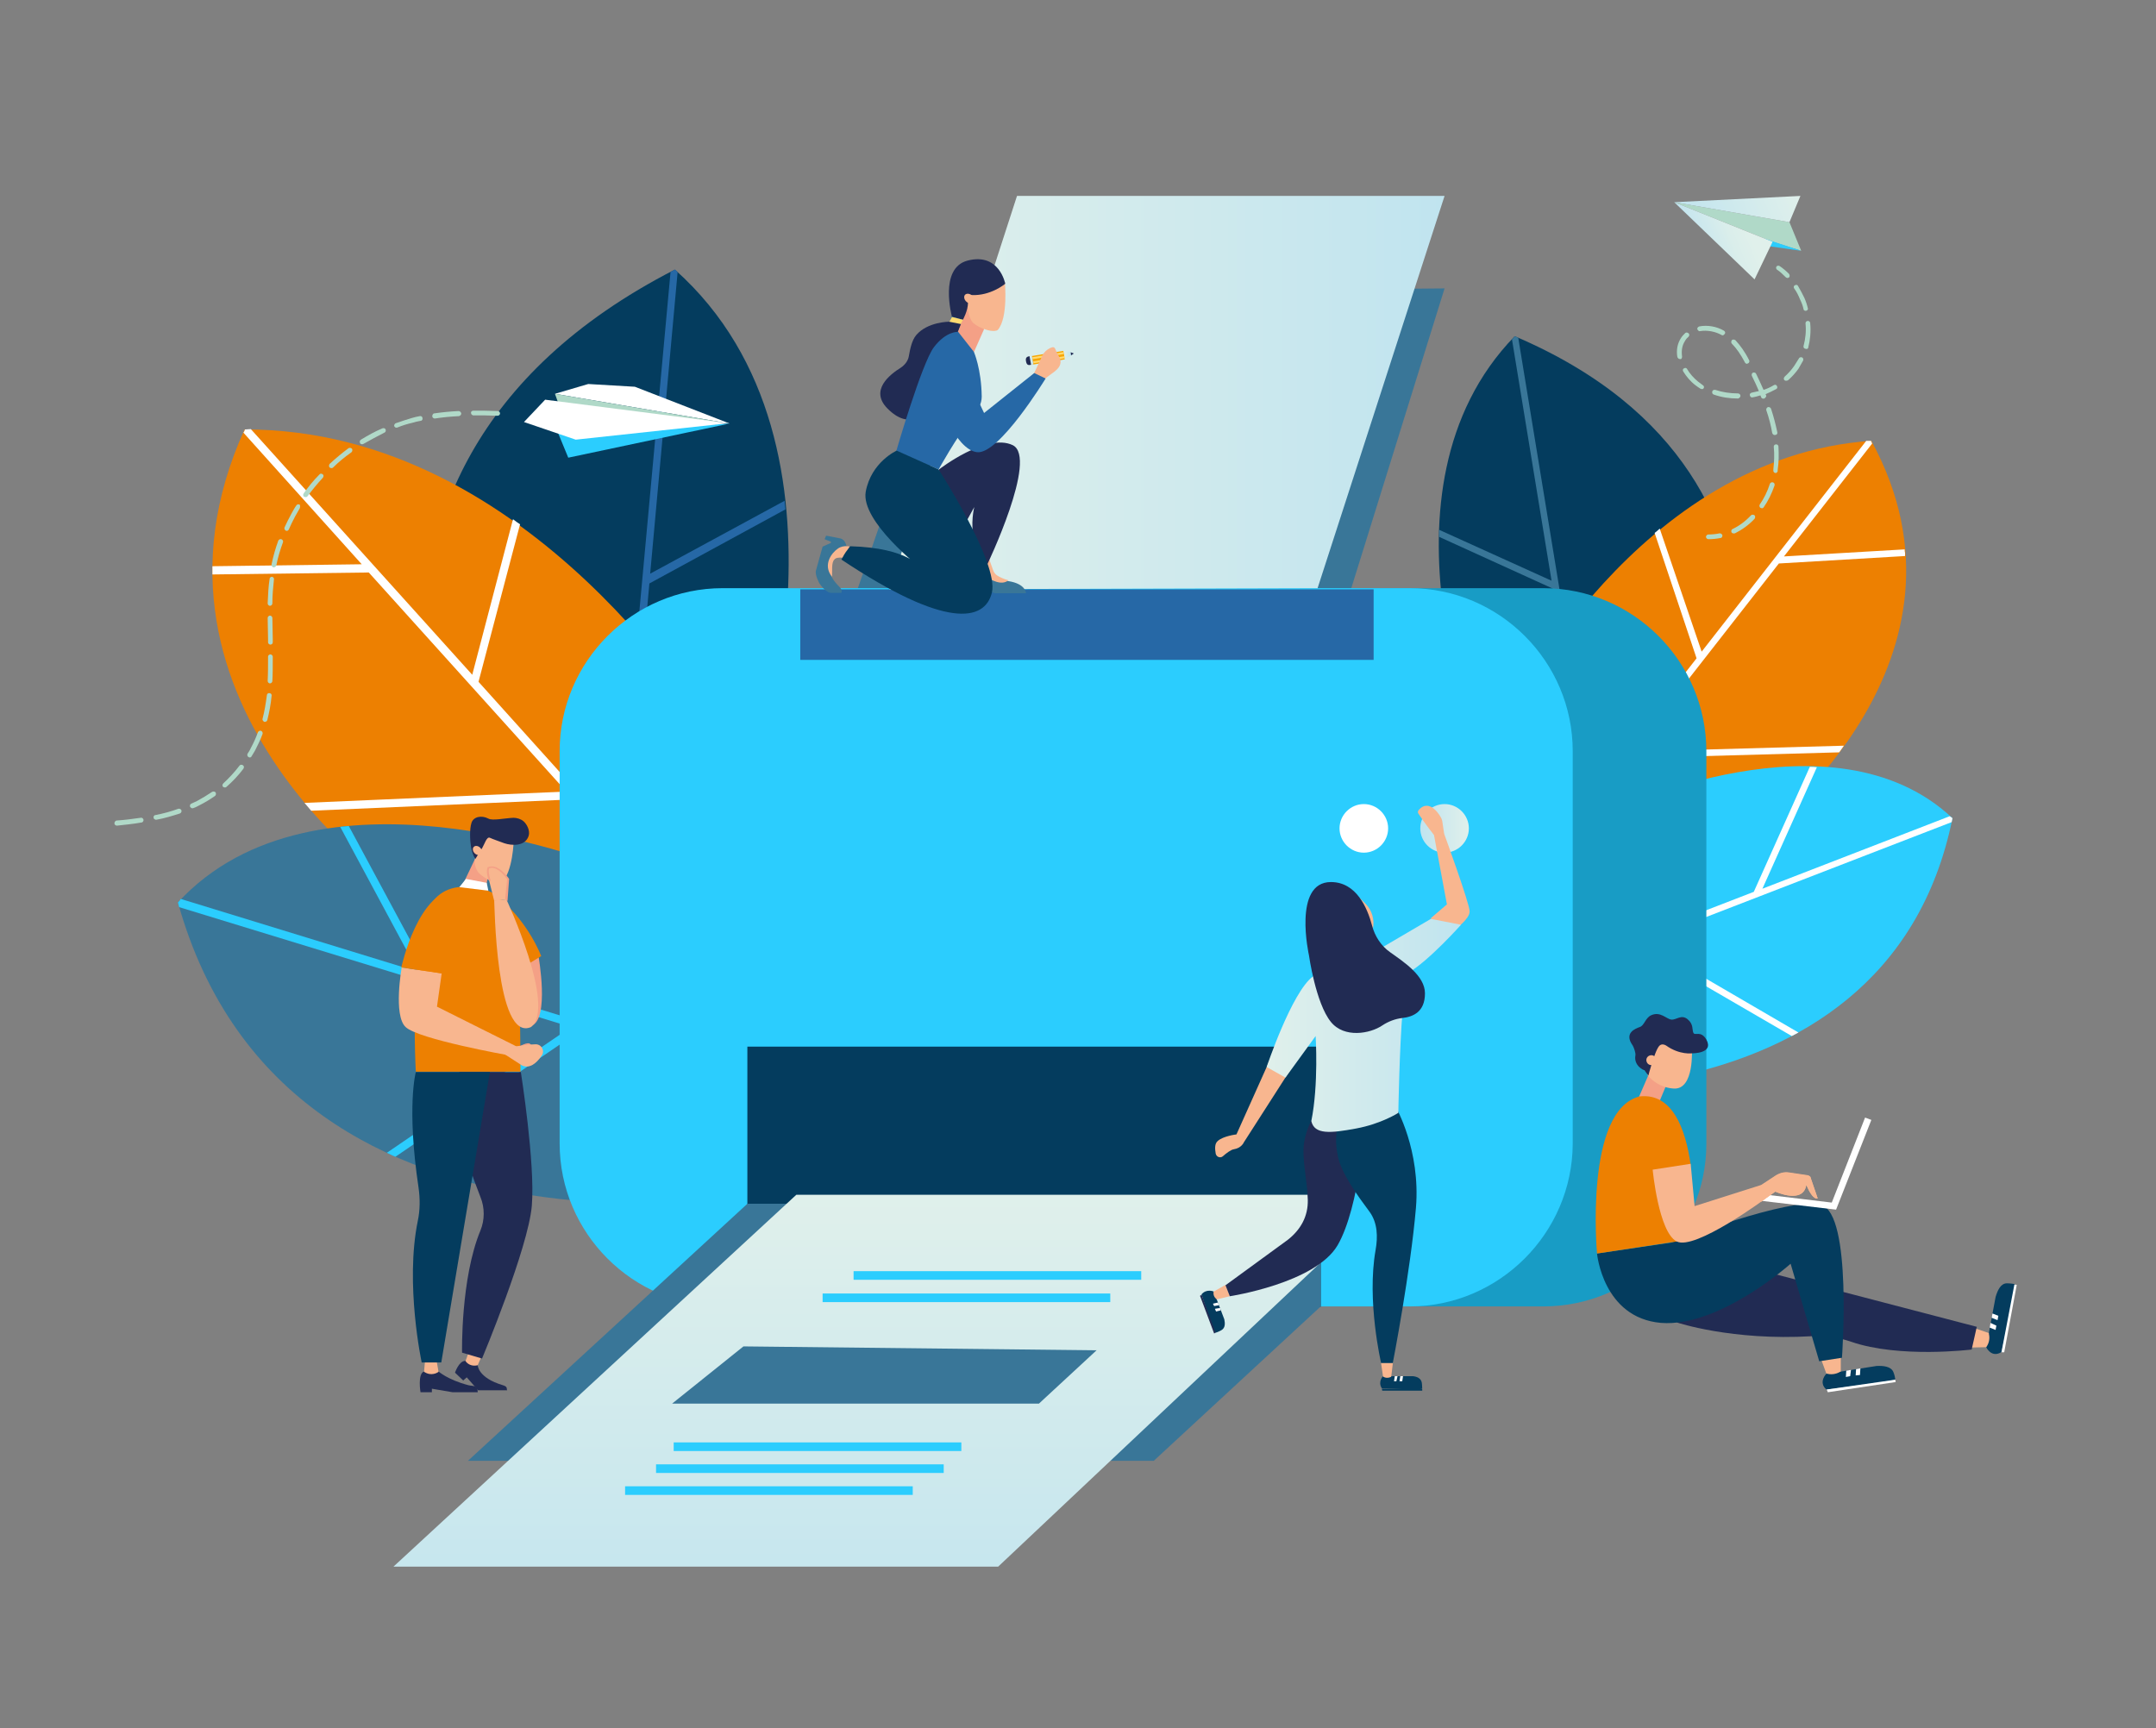 <?xml version="1.0" encoding="UTF-8"?> <svg xmlns="http://www.w3.org/2000/svg" width="615" height="493" viewBox="0 0 615 493" fill="none"><rect x="0" y="0" width="615" height="493" fill="#808080" stroke="none"/> <path d="M214.304 225.036C214.304 225.036 249.295 127.442 192.505 76.912C76.242 136.497 135.268 250.748 135.268 250.748L214.304 225.036Z" fill="#043C5E"></path> <path d="M192.505 76.912C192.058 77.136 191.722 77.36 191.275 77.583L180.096 199.212L127.442 144.099C127.107 144.882 126.883 145.664 126.548 146.447L179.761 202.119L176.519 237.221L178.866 236.439L185.238 166.457L224.03 145.329C223.918 144.546 223.918 143.652 223.806 142.869L185.462 163.663L193.287 77.695C193.176 77.471 192.84 77.136 192.505 76.912Z" fill="#2668A6"></path> <path d="M203.125 209.273C203.125 209.273 152.148 122.3 69.758 122.523C33.538 202.231 116.263 256.114 116.263 256.114L205.137 272.659L203.125 209.273Z" fill="#ED8001"></path> <path d="M146.335 148.124L134.709 192.505L71.546 122.412C70.987 122.412 70.429 122.523 69.87 122.523C69.758 122.859 69.646 123.194 69.422 123.418L103.183 160.98L60.591 161.539C60.591 161.986 60.591 162.321 60.591 162.768V163.886L105.196 163.327L161.539 225.819L86.862 229.061C87.533 229.843 88.092 230.514 88.762 231.296L163.551 228.054L203.572 272.436L205.025 272.659L204.802 270.423L136.497 194.517L148.347 149.577C147.676 149.13 147.006 148.683 146.335 148.124Z" fill="white"></path> <path d="M170.37 246.388C170.37 246.388 89.992 214.863 50.753 257.456C82.502 371.483 229.731 339.175 229.731 339.175L170.37 246.388Z" fill="#397698"></path> <path d="M50.753 257.456C50.865 257.903 50.977 258.35 51.089 258.797L162.88 293.005L110.338 328.89C111.121 329.226 111.903 329.673 112.798 330.008L165.675 293.9L209.273 307.315L207.373 304.296L122.412 278.249L99.494 235.656C98.712 235.768 97.817 235.768 97.035 235.88L119.281 277.243L51.536 256.449C51.424 256.785 51.089 257.12 50.753 257.456Z" fill="#2BCDFE"></path> <path d="M423.13 216.763C423.13 216.763 389.258 139.963 432.074 95.917C529.332 137.392 488.417 232.973 488.417 232.973L423.13 216.763Z" fill="#043C5E"></path> <path d="M432.074 95.917C432.409 96.029 432.744 96.252 433.08 96.364L449.066 193.846L488.305 146.335C488.64 147.006 488.864 147.565 489.199 148.235L449.513 196.306L454.097 224.477L452.196 224.03L442.917 167.911L410.498 153.154C410.498 152.483 410.498 151.813 410.498 151.142L442.582 165.675L431.291 96.811C431.626 96.476 431.85 96.252 432.074 95.917Z" fill="#397698"></path> <path d="M431.179 203.46C431.179 203.46 467.176 130.237 533.804 125.765C567.677 187.921 504.067 236.215 504.067 236.215L433.303 254.661L431.179 203.46Z" fill="#ED8001"></path> <path d="M473.436 150.807L485.398 185.909L532.35 125.765C532.798 125.765 533.245 125.765 533.692 125.765C533.804 125.989 533.916 126.212 534.027 126.548L508.874 158.744L543.306 156.732C543.306 157.067 543.306 157.402 543.418 157.738V158.632L507.421 160.756L465.499 214.416L525.978 212.739C525.531 213.41 525.084 213.969 524.637 214.639L464.046 216.316L434.309 254.437L433.08 254.773V252.984L483.945 187.81L471.983 152.036C472.43 151.701 472.989 151.254 473.436 150.807Z" fill="white"></path> <path d="M459.798 231.408C459.798 231.408 522.737 201.224 556.945 233.42C537.94 327.325 417.205 309.774 417.205 309.774L459.798 231.408Z" fill="#2BCDFE"></path> <path d="M556.945 233.42C556.833 233.756 556.833 234.091 556.721 234.538L468.518 268.635L513.011 294.57C512.34 294.906 511.781 295.241 511.11 295.576L466.282 269.529L431.85 282.832L433.192 280.373L500.266 254.437L516.253 218.776C516.923 218.776 517.594 218.776 518.265 218.887L502.726 253.543L556.162 232.861C556.386 232.973 556.609 233.197 556.945 233.42Z" fill="white"></path> <path d="M385.457 167.799L412.063 82.278L273.777 83.508L244.711 167.799H385.457Z" fill="#397698"></path> <path d="M440.234 372.712H244.264C218.664 372.712 197.759 351.807 197.759 326.207V214.304C197.759 188.704 218.664 167.799 244.264 167.799H440.234C465.835 167.799 486.74 188.704 486.74 214.304V326.319C486.74 351.807 465.835 372.712 440.234 372.712Z" fill="#189CC5"></path> <path d="M402.114 372.712H206.143C180.543 372.712 159.638 351.807 159.638 326.207V214.304C159.638 188.704 180.543 167.799 206.143 167.799H402.114C427.714 167.799 448.619 188.704 448.619 214.304V326.319C448.507 351.807 427.602 372.712 402.114 372.712Z" fill="#2BCDFE"></path> <path d="M208.156 120.846L181.102 110.338L167.799 109.556L158.297 112.35L208.156 120.846Z" fill="white"></path> <path d="M208.156 120.846L159.303 115.145L158.297 112.35" fill="#B0D9C8"></path> <path d="M159.079 123.418L159.191 123.529L162.097 130.572L208.044 120.846L159.079 123.418Z" fill="#2BCDFE"></path> <path d="M149.465 120.399L155.502 114.027L207.82 120.735L164.222 125.43L149.465 120.399Z" fill="white"></path> <path d="M56.231 228.502C57.684 227.719 59.138 226.825 60.479 225.93C60.815 225.707 61.262 225.819 61.485 226.042C61.709 226.378 61.597 226.825 61.373 227.048C59.92 228.054 58.467 228.949 56.902 229.731C56.343 230.067 55.784 230.29 55.225 230.514C55.001 230.626 54.778 230.626 54.554 230.514C54.442 230.402 54.331 230.29 54.219 230.178C54.107 229.843 54.219 229.396 54.554 229.284C55.113 229.061 55.672 228.725 56.231 228.502Z" fill="#B0D9C8"></path> <path d="M135.044 117.157C137.168 117.157 139.516 117.157 141.975 117.269C142.31 117.269 142.646 117.605 142.646 117.94C142.646 118.275 142.31 118.611 141.975 118.611C139.516 118.499 137.28 118.499 135.044 118.499C134.932 118.499 134.82 118.499 134.709 118.387C134.485 118.275 134.373 118.052 134.373 117.828C134.261 117.493 134.597 117.157 135.044 117.157Z" fill="#B0D9C8"></path> <path d="M123.641 119.281C123.418 119.17 123.306 118.946 123.306 118.722C123.306 118.387 123.529 117.94 123.865 117.94C126.101 117.605 128.448 117.381 130.796 117.269C131.131 117.269 131.467 117.493 131.578 117.94C131.578 118.275 131.355 118.611 130.908 118.722C128.56 118.834 126.212 119.058 124.088 119.393C123.865 119.393 123.753 119.393 123.641 119.281Z" fill="#B0D9C8"></path> <path d="M68.305 218.44C68.528 218.105 68.975 218.105 69.311 218.329C69.646 218.552 69.646 218.999 69.422 219.335C67.969 221.235 66.404 222.912 64.615 224.477C64.392 224.701 64.056 224.701 63.833 224.589C63.721 224.589 63.721 224.477 63.609 224.477C63.386 224.142 63.386 223.806 63.721 223.471C65.398 221.906 66.963 220.229 68.305 218.44Z" fill="#B0D9C8"></path> <path d="M70.876 215.981C70.54 215.757 70.428 215.31 70.652 214.975C70.987 214.416 71.323 213.969 71.546 213.41C72.329 211.956 73 210.503 73.559 208.938C73.671 208.603 74.118 208.379 74.453 208.491C74.788 208.603 75.012 209.05 74.9 209.385C74.341 210.95 73.559 212.515 72.776 214.08C72.441 214.639 72.105 215.198 71.77 215.757C71.658 216.093 71.211 216.204 70.876 215.981Z" fill="#B0D9C8"></path> <path d="M75.347 205.92C75.236 205.92 75.236 205.92 75.236 205.808C75.012 205.696 74.788 205.361 74.9 205.025C75.459 202.901 75.794 200.777 76.13 198.318C76.13 197.983 76.465 197.647 76.912 197.759C77.248 197.759 77.583 198.094 77.471 198.541C77.248 201.001 76.801 203.237 76.242 205.473C76.13 205.808 75.683 206.031 75.347 205.92Z" fill="#B0D9C8"></path> <path d="M85.52 144.993C85.073 145.776 84.626 146.558 84.179 147.341C83.508 148.571 82.949 149.8 82.39 151.03C82.278 151.366 81.831 151.589 81.496 151.366C81.161 151.142 81.049 150.807 81.161 150.471C81.719 149.241 82.39 147.9 83.061 146.67C83.508 145.888 83.955 144.993 84.514 144.211C84.738 143.875 85.073 143.764 85.52 143.987C85.632 144.211 85.632 144.658 85.52 144.993Z" fill="#B0D9C8"></path> <path d="M80.713 154.719C79.931 156.843 79.26 159.079 78.813 161.315C78.701 161.65 78.366 161.874 78.03 161.874C77.919 161.874 77.918 161.874 77.807 161.762C77.583 161.65 77.36 161.315 77.471 160.98C77.919 158.744 78.589 156.396 79.372 154.272C79.484 153.937 79.931 153.713 80.266 153.825C80.713 154.049 80.825 154.384 80.713 154.719Z" fill="#B0D9C8"></path> <path d="M92.116 136.274C90.551 137.951 89.098 139.739 87.756 141.528C87.533 141.863 87.197 141.863 86.862 141.751C86.862 141.751 86.862 141.751 86.75 141.751C86.415 141.528 86.415 141.081 86.638 140.745C87.98 138.845 89.433 137.056 91.11 135.379C91.334 135.044 91.781 135.044 92.116 135.379C92.34 135.491 92.34 135.938 92.116 136.274Z" fill="#B0D9C8"></path> <path d="M103.631 126.66C103.407 126.771 103.183 126.771 102.96 126.66C102.848 126.66 102.736 126.548 102.736 126.436C102.513 126.101 102.625 125.654 102.96 125.43C104.972 124.2 106.984 123.082 109.108 122.188C109.444 122.076 109.891 122.188 110.003 122.523C110.115 122.859 110.003 123.306 109.667 123.418C107.655 124.424 105.643 125.542 103.631 126.66Z" fill="#B0D9C8"></path> <path d="M77.136 183.897C77.024 183.897 76.912 183.897 76.801 183.785C76.577 183.673 76.465 183.45 76.465 183.226V182.332C76.465 180.32 76.353 178.307 76.353 176.295C76.353 175.96 76.689 175.624 77.024 175.624C77.36 175.624 77.695 175.96 77.695 176.295C77.695 178.307 77.807 180.32 77.807 182.332V183.226C77.807 183.673 77.471 183.897 77.136 183.897Z" fill="#B0D9C8"></path> <path d="M95.023 133.367C94.799 133.591 94.464 133.591 94.24 133.479C94.128 133.479 94.128 133.367 94.017 133.367C93.793 133.144 93.793 132.696 94.017 132.361C95.693 130.796 97.594 129.231 99.383 127.889C99.718 127.666 100.165 127.778 100.389 128.001C100.612 128.336 100.5 128.784 100.277 129.007C98.376 130.349 96.588 131.802 95.023 133.367Z" fill="#B0D9C8"></path> <path d="M77.136 186.692C77.471 186.692 77.807 187.027 77.807 187.362C77.807 190.045 77.807 192.281 77.695 194.293C77.695 194.629 77.36 194.964 77.024 194.964C76.912 194.964 76.801 194.964 76.689 194.852C76.465 194.741 76.353 194.517 76.353 194.182C76.465 192.169 76.465 190.045 76.465 187.251C76.465 187.027 76.801 186.692 77.136 186.692Z" fill="#B0D9C8"></path> <path d="M50.865 230.737C51.2 230.626 51.648 230.849 51.759 231.185C51.871 231.52 51.648 231.967 51.312 232.079C49.188 232.75 47.064 233.42 44.605 233.868C44.381 233.868 44.269 233.868 44.158 233.756C43.934 233.644 43.822 233.532 43.822 233.309C43.71 232.973 43.934 232.526 44.381 232.526C46.617 232.079 48.741 231.52 50.865 230.737Z" fill="#B0D9C8"></path> <path d="M77.583 164.557C77.919 164.557 78.254 165.004 78.142 165.339C77.919 167.463 77.695 169.699 77.695 172.159C77.695 172.494 77.36 172.829 77.024 172.829C76.912 172.829 76.801 172.829 76.689 172.718C76.465 172.606 76.353 172.382 76.353 172.047C76.465 169.476 76.577 167.24 76.912 165.116C76.912 164.78 77.248 164.557 77.583 164.557Z" fill="#B0D9C8"></path> <path d="M117.381 119.281C118.163 119.058 118.946 118.834 119.729 118.722C120.064 118.611 120.511 118.834 120.511 119.281C120.623 119.617 120.399 120.064 119.952 120.064C119.17 120.176 118.387 120.399 117.604 120.623C116.151 120.958 114.698 121.405 113.356 121.964C113.133 122.076 112.909 121.964 112.797 121.964C112.686 121.853 112.574 121.741 112.462 121.629C112.35 121.294 112.574 120.846 112.909 120.735C114.474 120.176 115.928 119.729 117.381 119.281Z" fill="#B0D9C8"></path> <path d="M40.133 233.309C40.468 233.197 40.916 233.532 40.916 233.868C41.027 234.203 40.692 234.65 40.357 234.65C37.897 235.097 35.326 235.321 33.426 235.544C33.314 235.544 33.09 235.544 32.978 235.433C32.755 235.321 32.643 235.097 32.643 234.874C32.643 234.538 32.867 234.203 33.202 234.091C35.214 233.979 37.785 233.644 40.133 233.309Z" fill="#B0D9C8"></path> <path d="M510.439 63.386L513.793 71.546L505.632 68.975L477.573 57.684L510.439 63.386Z" fill="#B0D9C8"></path> <path d="M513.793 71.546L499.596 69.534L503.285 68.081L513.793 71.546Z" fill="#2BCDFE"></path> <path d="M510.439 63.386L513.57 55.896L477.573 57.684L510.439 63.386Z" fill="url(#paint0_linear_114_5)"></path> <path d="M477.573 57.684L505.632 68.975L500.49 79.707L477.573 57.684Z" fill="url(#paint1_linear_114_5)"></path> <path d="M510.104 79.26C510.216 79.26 510.216 79.148 510.328 79.148C510.551 78.925 510.551 78.478 510.328 78.142C509.545 77.36 508.651 76.577 507.645 75.906C507.309 75.683 506.974 75.795 506.75 76.018C506.527 76.353 506.639 76.689 506.862 76.912C507.756 77.471 508.539 78.254 509.322 79.037C509.545 79.26 509.88 79.372 510.104 79.26Z" fill="#B0D9C8"></path> <path d="M493.894 151.813C493.782 151.477 493.894 151.03 494.23 150.918C496.13 150.024 497.919 148.683 499.484 147.006C499.707 146.782 500.155 146.782 500.49 147.006C500.714 147.229 500.714 147.676 500.49 148.012C498.813 149.8 496.913 151.142 494.9 152.148C494.453 152.26 494.006 152.148 493.894 151.813ZM502.167 144.882C501.831 144.658 501.831 144.211 501.943 143.987C503.173 142.199 504.179 140.186 504.85 138.062C504.962 137.727 505.297 137.503 505.744 137.615C506.08 137.727 506.303 138.062 506.191 138.51C505.409 140.745 504.403 142.869 503.061 144.77C502.949 144.882 502.838 144.993 502.726 144.993C502.614 144.993 502.39 144.993 502.167 144.882ZM506.415 134.932C506.08 134.932 505.744 134.485 505.856 134.15V133.814C506.08 131.802 506.191 129.678 505.968 127.442C505.968 127.107 506.191 126.771 506.639 126.771C506.974 126.771 507.309 126.995 507.309 127.442C507.421 129.678 507.421 131.914 507.086 134.038V134.373C507.086 134.597 506.862 134.82 506.639 134.932C506.639 134.932 506.527 134.932 506.415 134.932ZM506.303 124.088C505.968 124.2 505.632 123.865 505.521 123.529C505.185 121.517 504.626 119.281 503.844 117.046C503.732 116.71 503.956 116.263 504.291 116.151C504.626 116.039 505.073 116.263 505.185 116.598C505.968 118.946 506.527 121.182 506.974 123.306C507.086 123.641 506.862 123.977 506.527 124.088C506.415 124.088 506.303 124.088 506.303 124.088ZM503.285 113.692C502.949 113.804 502.502 113.692 502.39 113.356C502.279 113.133 502.279 113.021 502.167 112.798C501.384 113.021 500.714 113.245 499.931 113.356C499.596 113.468 499.26 113.245 499.148 112.798C499.037 112.462 499.26 112.127 499.707 112.015C500.378 111.903 501.049 111.68 501.72 111.568C501.161 110.226 500.49 108.773 499.707 107.208C499.596 106.873 499.707 106.425 500.043 106.314C500.378 106.202 500.825 106.314 500.937 106.649C501.72 108.214 502.39 109.779 503.061 111.232C504.067 110.897 505.073 110.45 505.968 109.891C506.303 109.667 506.75 109.779 506.862 110.115C507.086 110.45 506.974 110.897 506.639 111.009C505.632 111.568 504.626 112.015 503.62 112.462C503.732 112.574 503.732 112.798 503.844 112.909C503.844 113.133 503.62 113.468 503.285 113.692ZM508.986 108.438C508.763 108.214 508.763 107.767 509.098 107.432C510.104 106.537 510.998 105.531 511.781 104.413C512.228 103.742 512.675 102.96 513.122 102.289C513.234 101.954 513.681 101.842 514.017 101.954C514.352 102.066 514.464 102.513 514.352 102.848C513.905 103.631 513.458 104.413 513.011 105.196C512.228 106.314 511.222 107.432 510.104 108.438C509.992 108.438 509.992 108.549 509.88 108.549C509.545 108.661 509.21 108.661 508.986 108.438ZM495.795 113.692C493.335 113.692 491.099 113.356 488.864 112.574C488.528 112.462 488.305 112.127 488.417 111.68C488.528 111.344 488.864 111.121 489.311 111.232C491.323 111.903 493.559 112.239 495.795 112.239C496.13 112.239 496.465 112.574 496.465 112.909C496.465 113.245 496.242 113.468 496.018 113.58C495.907 113.692 495.907 113.692 495.795 113.692ZM514.911 99.494C514.576 99.383 514.352 99.047 514.464 98.712C515.023 96.588 515.246 94.464 515.023 92.228C515.023 91.892 515.246 91.557 515.694 91.557C516.029 91.557 516.364 91.781 516.364 92.228C516.588 94.576 516.364 96.923 515.805 99.159C515.805 99.382 515.582 99.494 515.358 99.606C515.246 99.494 515.135 99.494 514.911 99.494ZM485.063 110.897C484.504 110.562 484.057 110.226 483.609 109.891C482.268 108.885 481.038 107.432 480.144 105.978C479.92 105.643 480.032 105.196 480.368 105.084C480.703 104.86 481.15 104.972 481.262 105.307C482.044 106.649 483.162 107.879 484.392 108.885C484.839 109.22 485.286 109.556 485.734 109.891C486.069 110.115 486.181 110.45 485.957 110.785C485.845 110.897 485.734 111.009 485.622 111.009C485.51 111.009 485.286 111.009 485.063 110.897ZM497.807 103.519C496.577 101.171 495.348 99.382 494.006 98.041C493.782 97.817 493.782 97.37 494.006 97.035C494.23 96.811 494.677 96.811 495.012 97.035C496.354 98.488 497.695 100.277 498.925 102.736C499.148 103.072 498.925 103.519 498.701 103.631C498.701 103.631 498.701 103.631 498.59 103.631C498.366 103.966 498.031 103.742 497.807 103.519ZM515.246 88.651C514.911 88.762 514.464 88.539 514.464 88.203C514.24 87.197 513.905 86.303 513.458 85.409C513.011 84.291 512.452 83.173 511.781 82.278C511.557 81.943 511.669 81.496 512.004 81.384C512.34 81.161 512.787 81.272 512.899 81.608C513.57 82.726 514.129 83.844 514.687 84.962C515.135 85.968 515.47 86.974 515.694 87.98C515.805 88.203 515.582 88.539 515.246 88.651ZM479.25 102.401C478.914 102.513 478.579 102.177 478.467 101.842C478.132 99.942 478.467 98.041 479.473 96.476C479.809 95.917 480.256 95.47 480.703 95.023C480.926 94.799 481.374 94.799 481.709 95.135C481.933 95.358 481.933 95.805 481.597 96.141C481.15 96.476 480.815 96.923 480.591 97.37C479.809 98.6 479.585 100.053 479.809 101.73C479.809 102.066 479.697 102.401 479.361 102.513C479.361 102.401 479.25 102.401 479.25 102.401ZM491.099 95.582C489.311 94.576 486.963 94.128 484.951 94.464C484.616 94.576 484.28 94.24 484.168 93.905C484.057 93.569 484.392 93.234 484.727 93.122C487.075 92.675 489.646 93.122 491.77 94.352C492.106 94.576 492.217 94.911 491.994 95.246C491.882 95.358 491.77 95.47 491.658 95.582C491.435 95.693 491.211 95.693 491.099 95.582Z" fill="#B0D9C8"></path> <path d="M490.876 153.49C491.211 153.378 491.323 153.042 491.323 152.707C491.211 152.372 490.876 152.148 490.541 152.148C489.534 152.372 488.416 152.483 487.299 152.483C486.963 152.483 486.628 152.819 486.628 153.154C486.628 153.49 486.963 153.825 487.299 153.825C488.416 153.825 489.646 153.713 490.764 153.49C490.764 153.49 490.764 153.49 490.876 153.49Z" fill="#B0D9C8"></path> <path d="M520.948 391.941L535.257 389.705C537.158 389.593 539.394 389.817 540.064 391.382C540.064 391.382 540.511 392.388 540.623 393.506C540.176 394.176 521.06 396.412 521.06 396.412H520.948C518.6 394.288 520.948 391.941 520.948 391.941Z" fill="#043C5E"></path> <path d="M540.623 393.617L521.06 396.412L521.395 397.195L540.735 394.288L540.623 393.617Z" fill="white"></path> <path d="M526.649 391.046L527.991 390.823L527.767 392.611L526.537 392.835L526.649 391.046Z" fill="white"></path> <path d="M529.444 390.599L530.674 390.375L530.562 392.276L529.332 392.388L529.444 390.599Z" fill="white"></path> <path d="M519.271 387.245L520.948 391.829C522.178 392.276 523.743 392.052 524.861 391.382L525.084 391.27V386.351L519.271 387.245Z" fill="#F8B68F"></path> <path d="M566.559 384.339L569.242 370.029C569.801 368.129 570.695 366.117 572.484 366.117C572.484 366.117 573.602 366.117 574.719 366.34C575.167 367.011 570.919 385.68 570.919 385.68L570.807 385.792C568.012 387.469 566.559 384.339 566.559 384.339Z" fill="#043C5E"></path> <path d="M574.608 366.452L570.919 385.792H571.701L575.278 366.564L574.608 366.452Z" fill="white"></path> <path d="M567.565 378.749L567.788 377.408L569.465 378.19L569.242 379.42L567.565 378.749Z" fill="white"></path> <path d="M568.124 375.954L568.347 374.725L570.024 375.395L569.801 376.625L568.124 375.954Z" fill="white"></path> <path d="M561.64 384.451L566.559 384.339C567.341 383.333 567.677 381.879 567.341 380.538V380.314L562.758 378.749L561.64 384.451Z" fill="#F8B68F"></path> <path d="M478.355 377.296C478.355 377.296 494.006 382.55 516.812 381.209C520.612 380.985 524.413 381.544 527.991 382.774C541.853 387.581 562.422 385.01 562.422 385.01L563.876 378.526L495.348 360.639L478.355 377.296Z" fill="#212B53"></path> <path d="M470.195 306.756L467.288 313.463L472.989 315.14L475.225 309.774L470.195 306.756Z" fill="#F4A086"></path> <path d="M470.865 295.129L469.188 304.073C470.083 304.296 470.418 305.302 469.971 306.085C469.971 306.308 469.971 306.532 469.971 306.756C471.201 308.209 473.66 310.333 477.461 310.556C483.386 310.892 482.603 299.154 482.603 299.154L470.865 295.129Z" fill="#F8B68F"></path> <path d="M466.505 301.054C466.617 300.383 466.058 298.818 465.723 298.259C463.152 294.682 466.505 293.452 467.735 293.005C469.077 292.558 469.3 290.434 470.977 289.651C473.66 288.422 475.337 290.769 476.79 290.881C478.244 290.993 479.585 289.316 481.374 290.769C483.162 292.223 482.603 293.788 483.051 294.682C483.498 295.576 485.175 293.9 486.74 296.583C488.975 300.607 482.715 300.495 482.715 300.495C482.715 300.495 479.138 301.054 475.225 298.259C474.666 297.924 473.995 297.812 473.436 298.259C472.095 299.377 470.195 306.867 470.195 306.867L469.077 305.302C468.965 305.414 465.946 304.073 466.505 301.054Z" fill="#212B53"></path> <path d="M469.636 302.619C469.747 303.402 470.418 303.961 471.201 303.849C471.983 303.737 472.542 303.066 472.43 302.284C472.319 301.501 471.648 300.942 470.865 301.054C470.083 301.166 469.524 301.837 469.636 302.619Z" fill="#F8B68F"></path> <path d="M455.55 357.621C455.55 357.621 457.227 375.954 473.772 377.408C490.429 378.749 510.775 360.527 510.775 360.527L518.936 388.363L525.42 387.357C525.42 387.357 528.438 346.33 519.495 343.758C510.663 341.187 476.79 354.49 476.79 354.49L455.55 357.621Z" fill="#043C5E"></path> <path d="M455.55 357.621L482.939 353.484C482.939 353.484 481.038 347.559 480.703 341.299C480.479 336.604 482.268 332.356 482.268 332.356C480.815 321.959 477.014 311.786 467.735 312.792C451.861 316.705 455.55 357.621 455.55 357.621Z" fill="#ED8001"></path> <path d="M532.015 318.829L522.513 343.088L498.366 340.181L498.142 342.082L523.743 345.1L533.804 319.5L532.015 318.829Z" fill="white"></path> <path d="M471.424 333.697L482.268 332.02L483.386 344.094L502.391 338.057L506.639 335.262C507.757 334.592 509.098 334.256 510.328 334.48L515.582 335.262C516.141 335.374 516.588 335.709 516.588 336.268L518.488 341.858C518.488 341.858 517.259 342.752 515.247 338.057C514.352 343.647 506.415 339.958 506.415 339.958L503.732 341.858C503.732 341.858 483.386 356.95 478.244 354.155C473.101 351.472 471.424 333.697 471.424 333.697Z" fill="#F8B68F"></path> <path d="M516.588 336.38C516.476 335.821 516.029 335.374 515.582 335.374L510.328 334.592C508.986 334.368 507.756 334.703 506.639 335.374L502.39 338.169L501.72 338.392L502.39 342.864C503.173 342.305 503.732 341.858 503.732 341.858L506.415 339.958C506.415 339.958 514.352 343.647 515.246 338.057C517.259 342.752 518.488 341.858 518.488 341.858L516.588 336.38Z" fill="#F8B68F"></path> <path d="M376.737 298.595H213.186V372.824H376.737V298.595Z" fill="#043C5E"></path> <path d="M391.829 168.134H228.278V188.257H391.829V168.134Z" fill="#2668A6"></path> <path d="M382.103 236.327C382.103 240.128 385.233 243.258 389.034 243.258C392.835 243.258 395.965 240.128 395.965 236.327C395.965 232.526 392.835 229.396 389.034 229.396C385.233 229.396 382.103 232.526 382.103 236.327Z" fill="white"></path> <path d="M405.132 236.327C405.132 240.128 408.262 243.258 412.063 243.258C415.864 243.258 418.994 240.128 418.994 236.327C418.994 232.526 415.864 229.396 412.063 229.396C408.262 229.396 405.132 232.526 405.132 236.327Z" fill="url(#paint2_linear_114_5)"></path> <path d="M329.114 416.758L376.737 372.712V343.423H213.186L133.479 416.758H329.114Z" fill="#397698"></path> <path d="M227.16 340.852L112.239 446.942H284.733L376.737 360.192V340.852H227.16Z" fill="url(#paint3_linear_114_5)"></path> <path d="M325.537 362.651H243.482V365.111H325.537V362.651Z" fill="#2BCDFE"></path> <path d="M316.705 369.023H234.65V371.483H316.705V369.023Z" fill="#2BCDFE"></path> <path d="M274.224 411.504H192.169V413.964H274.224V411.504Z" fill="#2BCDFE"></path> <path d="M269.194 417.764H187.139V420.224H269.194V417.764Z" fill="#2BCDFE"></path> <path d="M260.362 424.025H178.307V426.484H260.362V424.025Z" fill="#2BCDFE"></path> <path d="M212.068 384.115L191.722 400.437H296.359L312.792 385.233L212.068 384.115Z" fill="#397698"></path> <path d="M375.843 167.799L412.063 55.896H290.099L253.766 168.134L375.843 167.799Z" fill="url(#paint4_linear_114_5)"></path> <path d="M280.708 93.905L277.69 100.724L272.659 96.252L276.125 86.191L280.708 93.905Z" fill="#F4A086"></path> <path d="M282.497 94.352C283.391 94.464 284.174 94.464 284.621 94.128C287.639 90.663 286.633 80.49 286.633 80.49L283.056 77.471L277.578 80.043L276.125 85.632C275.789 87.421 276.237 90.663 277.578 92.116C278.92 93.234 280.708 94.017 282.497 94.352Z" fill="#F8B68F"></path> <path d="M286.745 80.937C286.521 81.16 282.497 84.403 277.243 84.179C275.901 84.179 276.125 83.955 276.125 86.303C276.125 88.65 274.671 91.222 274.671 91.222L271.541 90.327C271.541 90.327 267.74 76.465 276.013 74.341C285.068 71.994 286.745 80.937 286.745 80.937Z" fill="#212B53"></path> <path d="M279.702 162.545C279.702 162.545 277.913 163.551 278.137 165.116C278.472 166.681 278.919 169.14 278.919 169.14H280.037V167.352C280.037 167.128 280.261 167.016 280.485 167.128L282.609 168.693C283.056 169.029 283.615 169.252 284.174 169.252H292.67C292.67 169.252 292.67 166.569 287.639 165.787C282.72 164.892 279.702 162.545 279.702 162.545Z" fill="#397698"></path> <path d="M282.161 159.526L283.279 162.656C283.503 163.327 283.95 163.886 284.509 164.221C285.18 164.669 286.186 165.116 287.639 165.563C285.739 167.128 282.832 165.563 281.155 164.445C280.373 163.886 279.702 162.992 279.478 162.097L278.808 159.526H282.161Z" fill="#F8B68F"></path> <path d="M271.541 90.439L270.647 92.116L273.889 92.787L274.671 91.222L271.541 90.439Z" fill="#FFDB71"></path> <path d="M270.759 91.781C270.759 91.781 264.61 91.781 261.368 95.582C260.027 97.147 259.58 99.83 259.244 101.618C259.021 102.96 258.126 104.078 257.008 104.86C253.766 106.873 248.065 111.344 253.096 116.487C259.803 123.306 263.939 117.157 263.939 117.157L274.112 92.451L270.759 91.781Z" fill="#212B53"></path> <path d="M303.358 100.09L294.091 101.603L294.487 104.03L303.755 102.517L303.358 100.09Z" fill="#F7A605"></path> <path d="M293.9 104.078L293.564 101.618L294.347 101.507L294.794 103.966L293.9 104.078Z" fill="url(#paint5_linear_114_5)"></path> <path d="M293.676 101.618C293.005 101.73 292.446 101.954 292.67 103.072C292.893 104.301 293.452 104.19 294.123 104.078L293.676 101.618Z" fill="#212B53"></path> <path d="M303.402 100.053L305.414 100.5L305.526 101.395L303.737 102.513L303.402 100.053Z" fill="url(#paint6_linear_114_5)"></path> <path d="M305.414 100.5L306.308 100.836L305.526 101.395L305.414 100.5Z" fill="#212B53"></path> <path d="M303.49 101L303.4 100.448L294.463 101.906L294.553 102.457L303.49 101Z" fill="#FFDB71"></path> <path d="M303.758 102.172L303.668 101.62L294.732 103.078L294.822 103.63L303.758 102.172Z" fill="#FFDB71"></path> <path d="M267.852 133.926C267.852 133.926 281.379 123.418 288.869 126.995C296.247 130.572 281.491 161.315 281.491 161.315C281.491 161.315 279.143 159.303 277.913 154.272C276.684 149.353 277.913 144.658 277.913 144.658L270.759 157.626L267.852 133.926Z" fill="#212B53"></path> <path d="M301.278 100.165C300.831 99.047 300.719 98.824 299.601 99.271C298.595 99.718 297.812 100.5 297.365 101.395L294.682 107.096C295.353 107.767 296.023 108.549 296.582 109.332C296.806 109.108 296.918 108.885 296.918 108.885L299.936 106.649C301.054 105.866 302.396 104.86 302.507 103.519C302.731 102.289 301.613 101.171 301.278 100.165Z" fill="#F8B68F"></path> <path d="M275.454 83.955C276.013 83.62 276.907 83.844 277.466 84.514C278.025 85.185 278.025 86.079 277.466 86.415C276.907 86.75 276.013 86.526 275.454 85.856C274.895 85.185 274.895 84.291 275.454 83.955Z" fill="#F8B68F"></path> <path d="M241.469 155.949C241.469 155.949 241.246 153.937 239.681 153.601C238.116 153.266 235.656 152.819 235.656 152.819L235.209 153.825L236.886 154.496C237.109 154.607 237.109 154.831 236.886 154.943L234.65 155.949L232.75 162.768C232.414 164.11 233.756 166.457 233.756 166.457C233.756 166.457 235.544 169.14 237.109 169.14H240.016C240.016 169.14 240.351 168.47 239.681 167.687C238.563 166.457 236.439 164.557 236.886 162.209C238.116 157.29 241.469 155.949 241.469 155.949Z" fill="#397698"></path> <path d="M243.258 159.303L239.904 159.079C239.233 159.079 238.451 159.079 238.004 159.638C237.109 160.532 237.445 162.88 237.333 164.557C234.538 161.091 237.333 157.626 239.01 156.508C239.792 155.949 240.799 155.725 241.805 155.837L244.376 156.173L243.258 159.303Z" fill="#F8B68F"></path> <path d="M267.629 114.027C267.629 114.027 272.436 128.225 278.696 129.007C284.956 129.79 298.259 107.99 298.259 107.99L295.017 106.425L280.708 117.828L275.007 105.755" fill="#2668A6"></path> <path d="M273.33 94.687L277.802 100.389C277.802 100.389 279.926 105.196 280.037 113.133C280.037 115.369 278.919 116.822 277.578 118.611C272.659 124.983 267.74 133.926 267.74 133.926L255.667 128.672C255.667 128.672 262.933 103.631 266.399 99.047C269.976 94.352 273.33 94.687 273.33 94.687Z" fill="#2668A6"></path> <path d="M255.779 128.56C255.779 128.56 248.512 131.802 246.947 140.298C245.494 148.794 262.71 162.097 262.71 162.097C262.71 162.097 259.468 156.284 242.476 155.837C241.022 157.961 241.469 156.955 240.016 159.638C269.641 179.425 280.932 177.413 282.944 169.029C284.956 160.644 267.74 133.926 267.74 133.926L255.779 128.56Z" fill="#043C5E"></path> <path d="M139.292 249.854L137.839 256.338L131.02 254.437L135.491 245.047L139.292 249.854Z" fill="#F4A086"></path> <path d="M140.969 251.642C141.752 251.866 142.534 251.978 142.981 251.754C146.335 249.183 146.559 239.457 146.559 239.457L143.428 236.774L137.839 238.227L135.715 244.152C135.156 245.717 135.379 247.506 136.497 248.959C137.727 250.189 139.292 251.083 140.969 251.642Z" fill="#F8B68F"></path> <path d="M137.615 241.805C138.174 240.91 138.845 238.563 139.739 239.01C140.41 239.345 142.981 240.24 143.875 240.575C145.888 241.246 149.8 241.581 150.807 238.451C151.254 236.886 150.248 235.097 149.353 234.315C148.571 233.644 147.453 233.309 146.447 233.309C143.987 233.42 140.41 234.203 139.292 233.532C137.392 232.526 135.044 232.973 134.485 234.762C133.926 236.551 134.038 239.681 134.373 241.693C134.597 242.923 134.932 244.041 135.603 245.047L137.615 241.805Z" fill="#212B53"></path> <path d="M137.195 243.669C137.635 243.236 137.535 242.421 136.972 241.849C136.409 241.277 135.596 241.165 135.156 241.598C134.716 242.031 134.816 242.846 135.379 243.418C135.942 243.99 136.755 244.102 137.195 243.669Z" fill="#F8B68F"></path> <path d="M133.926 252.984C121.07 252.313 120.064 263.716 118.946 276.013C117.716 290.21 118.611 305.749 118.611 305.749H148.459C148.459 305.749 148.459 292.558 148.124 279.367C147.9 266.622 147.565 253.766 133.926 252.984Z" fill="#ED8001"></path> <path d="M147.006 299.266C147.006 299.266 149.912 297.253 151.03 297.7C152.148 298.148 151.254 300.272 151.254 300.272L147.006 299.266Z" fill="#F4A086"></path> <path d="M125.989 277.69L124.647 287.192L147.453 298.595L144.993 301.054C144.993 301.054 119.281 296.471 115.704 293.005C112.127 289.652 114.586 276.013 114.586 276.013L125.989 277.69Z" fill="#F8B68F"></path> <path d="M151.589 292.67C156.843 290.769 153.601 272.771 153.601 272.771H150.471C150.471 272.771 146.335 294.459 151.589 292.67Z" fill="#F4A086"></path> <path d="M143.54 300.495L148.906 303.961C151.03 304.967 153.042 303.402 154.496 301.166C155.502 299.825 154.496 297.924 152.819 297.924C150.918 297.924 148.571 298.371 147.341 298.483L143.54 300.495Z" fill="#F8B68F"></path> <path d="M154.384 272.771L150.695 275.007C150.695 275.007 135.268 250.077 142.869 256.673C150.918 263.492 154.384 272.771 154.384 272.771Z" fill="#ED8001"></path> <path d="M136.274 389.481C136.274 389.481 136.274 393.059 143.428 395.183C144.882 395.63 144.434 396.077 144.658 396.636C142.31 396.636 136.385 396.636 136.385 396.636L133.144 392.947L132.137 393.841L129.79 391.605C129.79 391.605 130.908 388.251 132.696 388.251C134.261 388.699 136.274 389.481 136.274 389.481Z" fill="#212B53"></path> <path d="M137.615 386.351L136.274 389.481C135.044 389.817 133.703 389.481 132.92 388.475L132.808 388.251L133.926 385.121L137.615 386.351Z" fill="#F8B68F"></path> <path d="M114.474 276.013C114.474 276.013 119.393 253.208 130.908 253.766C142.422 254.325 125.877 277.69 125.877 277.69L114.474 276.013Z" fill="#ED8001"></path> <path d="M151.477 293.005C158.744 287.192 144.435 256.561 144.435 256.561L140.969 256.897C141.081 256.897 141.304 297.477 151.477 293.005Z" fill="#F8B68F"></path> <path d="M139.292 254.102L138.845 251.866L132.92 250.748L131.02 253.096L139.292 254.102Z" fill="white"></path> <path d="M144.434 256.561L144.882 250.748C144.882 250.748 141.975 246.276 139.18 247.506C138.621 248.736 139.516 251.195 139.516 251.195L140.969 257.008L144.434 256.561Z" fill="#F8B68F"></path> <path d="M148.571 305.861C148.571 305.861 152.707 331.909 151.701 343.982C150.695 356.056 137.503 387.581 137.503 387.581L131.802 385.904C131.802 385.904 131.355 364.775 137.056 351.025C138.286 348.007 138.286 344.541 137.056 341.523C132.361 329.561 130.572 321.512 130.572 321.512L131.02 305.861H148.571V305.861Z" fill="#212B53"></path> <path d="M144.099 256.338L144.658 250.86C144.323 250.301 141.751 246.835 139.516 247.73C139.18 248.736 139.739 250.524 139.963 251.195V251.307C139.739 251.307 139.516 251.195 139.404 251.195C139.18 250.636 138.621 248.624 139.068 247.506V247.394H139.18C142.087 246.165 145.105 250.524 145.217 250.748V250.86L144.77 257.008H144.434C144.323 256.673 144.211 256.449 144.099 256.338Z" fill="#F4A086"></path> <path d="M125.095 391.27C125.095 391.27 127.666 393.617 133.591 395.183C134.932 395.518 136.274 395.071 136.274 397.195C133.479 397.195 129.119 397.195 129.119 397.195L123.194 396.189V397.195H119.952C119.952 397.195 119.058 391.941 120.958 391.27C122.635 391.27 125.095 391.27 125.095 391.27Z" fill="#212B53"></path> <path d="M124.424 387.581L125.095 391.382C123.977 392.164 122.412 392.276 121.182 391.493L120.958 391.382L121.294 387.581H124.424Z" fill="#F8B68F"></path> <path d="M139.739 305.861L125.877 388.699H120.288C120.288 388.699 115.481 366.34 119.17 348.342C119.84 345.212 119.84 341.97 119.393 338.84C115.928 315.587 118.611 305.861 118.611 305.861H139.739Z" fill="#043C5E"></path> <path d="M346.218 368.464L349.236 376.402C349.46 377.52 349.572 378.861 348.342 379.532C348.342 379.532 347.559 379.979 346.777 380.203C346.218 380.091 342.752 369.359 342.752 369.359V369.247C344.206 367.57 346.218 368.464 346.218 368.464Z" fill="#043C5E"></path> <path d="M346.777 380.203L342.752 369.359L342.305 369.694L346.33 380.426L346.777 380.203Z" fill="#212B53"></path> <path d="M347.448 371.595L347.671 372.377L346.33 372.601L345.994 371.93L347.448 371.595Z" fill="white"></path> <path d="M348.006 373.16L348.23 373.83L346.889 374.166L346.553 373.383L348.006 373.16Z" fill="white"></path> <path d="M349.572 366.564L346.218 368.464C345.994 369.247 346.33 370.141 347 370.588L347.112 370.7L350.801 369.806L349.572 366.564Z" fill="#F8B68F"></path> <path d="M376.066 316.593C376.066 316.593 372.824 320.171 371.93 326.431C371.371 330.567 372.936 337.163 373.048 342.305C373.16 347 371.036 350.801 367.346 353.708L349.572 366.676L350.801 369.806C350.801 369.806 375.172 366.117 381.544 355.273C387.916 344.317 389.481 319.612 389.481 319.612L376.066 316.593Z" fill="#212B53"></path> <path d="M361.869 303.178L352.702 323.636C352.702 323.636 348.901 324.083 347.336 325.537C346.441 326.319 346.553 327.772 346.777 329.114C347 330.12 348.118 330.455 348.789 329.896C349.795 329.002 351.137 327.996 351.919 327.884C354.155 327.549 354.826 325.872 354.826 325.872L368.017 305.302L361.869 303.178Z" fill="#F8B68F"></path> <path d="M408.039 262.039L412.734 258.015L409.045 238.227C409.045 238.227 406.138 234.538 404.573 232.079C404.349 231.744 404.461 231.408 404.685 231.073C407.927 227.495 410.945 233.085 410.945 233.085C411.169 233.42 411.281 233.756 411.392 234.203L411.951 237.892C411.951 237.892 419.218 257.791 419.218 260.027C419.218 262.151 415.193 265.057 415.193 265.057L408.039 262.039Z" fill="#F8B68F"></path> <path d="M382.774 318.717C382.774 318.717 379.979 322.071 381.656 330.008C382.774 335.039 387.469 341.411 390.711 345.771C392.947 348.901 393.059 352.814 392.388 356.615C389.817 371.147 393.953 388.81 393.953 388.81H397.307C397.307 388.81 402.337 362.875 403.902 344.541C405.244 328.108 398.201 315.922 398.089 315.699L382.774 318.717Z" fill="#043C5E"></path> <path d="M374.501 278.584C368.464 283.056 361.31 304.408 361.31 304.408L366.676 307.426L375.284 295.576C375.284 295.576 376.178 309.327 374.054 319.835C374.948 323.748 379.532 323.301 386.798 321.959C394.065 320.618 398.872 317.488 398.872 317.488C398.872 317.488 399.207 298.371 400.101 288.31C400.996 278.249 399.207 277.131 401.778 277.466C407.48 274.224 416.758 263.828 416.758 263.828L408.15 262.151L389.481 273.106C389.369 272.995 380.314 275.342 374.501 278.584Z" fill="url(#paint7_linear_114_5)"></path> <path d="M385.01 253.319L389.481 257.791C391.382 259.691 392.164 262.374 391.605 265.057L391.046 267.405L385.01 253.319Z" fill="#F8B68F"></path> <path d="M379.644 251.642C368.688 251.642 373.383 272.547 373.383 272.547C373.383 272.547 375.284 286.186 379.644 291.552C383.444 296.247 390.823 294.906 394.288 292.558C395.965 291.44 397.977 290.658 399.99 290.434C403.008 290.099 406.473 288.757 406.473 283.391C406.473 278.361 400.437 274.448 396.524 271.653C393.953 269.864 392.164 267.07 391.382 264.051C390.04 259.021 386.91 251.642 379.644 251.642Z" fill="#212B53"></path> <path d="M394.512 392.611H403.008C404.126 392.723 405.356 393.17 405.579 394.512C405.579 394.512 405.691 395.406 405.691 396.189C405.356 396.636 394.176 396.077 394.176 396.077C392.947 394.176 394.512 392.611 394.512 392.611Z" fill="#043C5E"></path> <path d="M405.691 396.3L394.176 396.189L394.288 396.748H405.691V396.3Z" fill="#043C5E"></path> <path d="M397.866 392.611H398.648L398.313 394.065H397.642L397.866 392.611Z" fill="white"></path> <path d="M399.431 392.611H400.213L399.99 394.065H399.207L399.431 392.611Z" fill="white"></path> <path d="M393.953 388.922L394.512 392.723C395.183 393.17 396.077 393.17 396.748 392.835L396.859 392.723L397.307 388.922H393.953Z" fill="#F8B68F"></path> <defs> <linearGradient id="paint0_linear_114_5" x1="512.324" y1="52.935" x2="480.95" y2="65.927" gradientUnits="userSpaceOnUse"> <stop stop-color="#E0F0EB"></stop> <stop offset="1" stop-color="#C0E4EF"></stop> </linearGradient> <linearGradient id="paint1_linear_114_5" x1="503.054" y1="62.866" x2="483.104" y2="71.128" gradientUnits="userSpaceOnUse"> <stop offset="0.235" stop-color="#E0F0EB"></stop> <stop offset="0.489" stop-color="#DAEEEB"></stop> <stop offset="0.847" stop-color="#CAE7EE"></stop> <stop offset="1" stop-color="#C0E4EF"></stop> </linearGradient> <linearGradient id="paint2_linear_114_5" x1="405.163" y1="236.327" x2="418.994" y2="236.327" gradientUnits="userSpaceOnUse"> <stop stop-color="#C0E4EF"></stop> <stop offset="1" stop-color="#E0F0EB"></stop> </linearGradient> <linearGradient id="paint3_linear_114_5" x1="244.478" y1="338.751" x2="244.478" y2="475.269" gradientUnits="userSpaceOnUse"> <stop stop-color="#E0F0EB"></stop> <stop offset="1" stop-color="#C0E4EF"></stop> </linearGradient> <linearGradient id="paint4_linear_114_5" x1="253.757" y1="112.042" x2="412.079" y2="112.042" gradientUnits="userSpaceOnUse"> <stop stop-color="#E0F0EB"></stop> <stop offset="1" stop-color="#C0E4EF"></stop> </linearGradient> <linearGradient id="paint5_linear_114_5" x1="293.548" y1="102.818" x2="294.797" y2="102.818" gradientUnits="userSpaceOnUse"> <stop stop-color="#E0F0EB"></stop> <stop offset="1" stop-color="#C0E4EF"></stop> </linearGradient> <linearGradient id="paint6_linear_114_5" x1="303.375" y1="101.284" x2="305.572" y2="101.284" gradientUnits="userSpaceOnUse"> <stop stop-color="#E0F0EB"></stop> <stop offset="1" stop-color="#C0E4EF"></stop> </linearGradient> <linearGradient id="paint7_linear_114_5" x1="361.315" y1="292.477" x2="416.685" y2="292.477" gradientUnits="userSpaceOnUse"> <stop stop-color="#E0F0EB"></stop> <stop offset="1" stop-color="#C0E4EF"></stop> </linearGradient> </defs> </svg> 